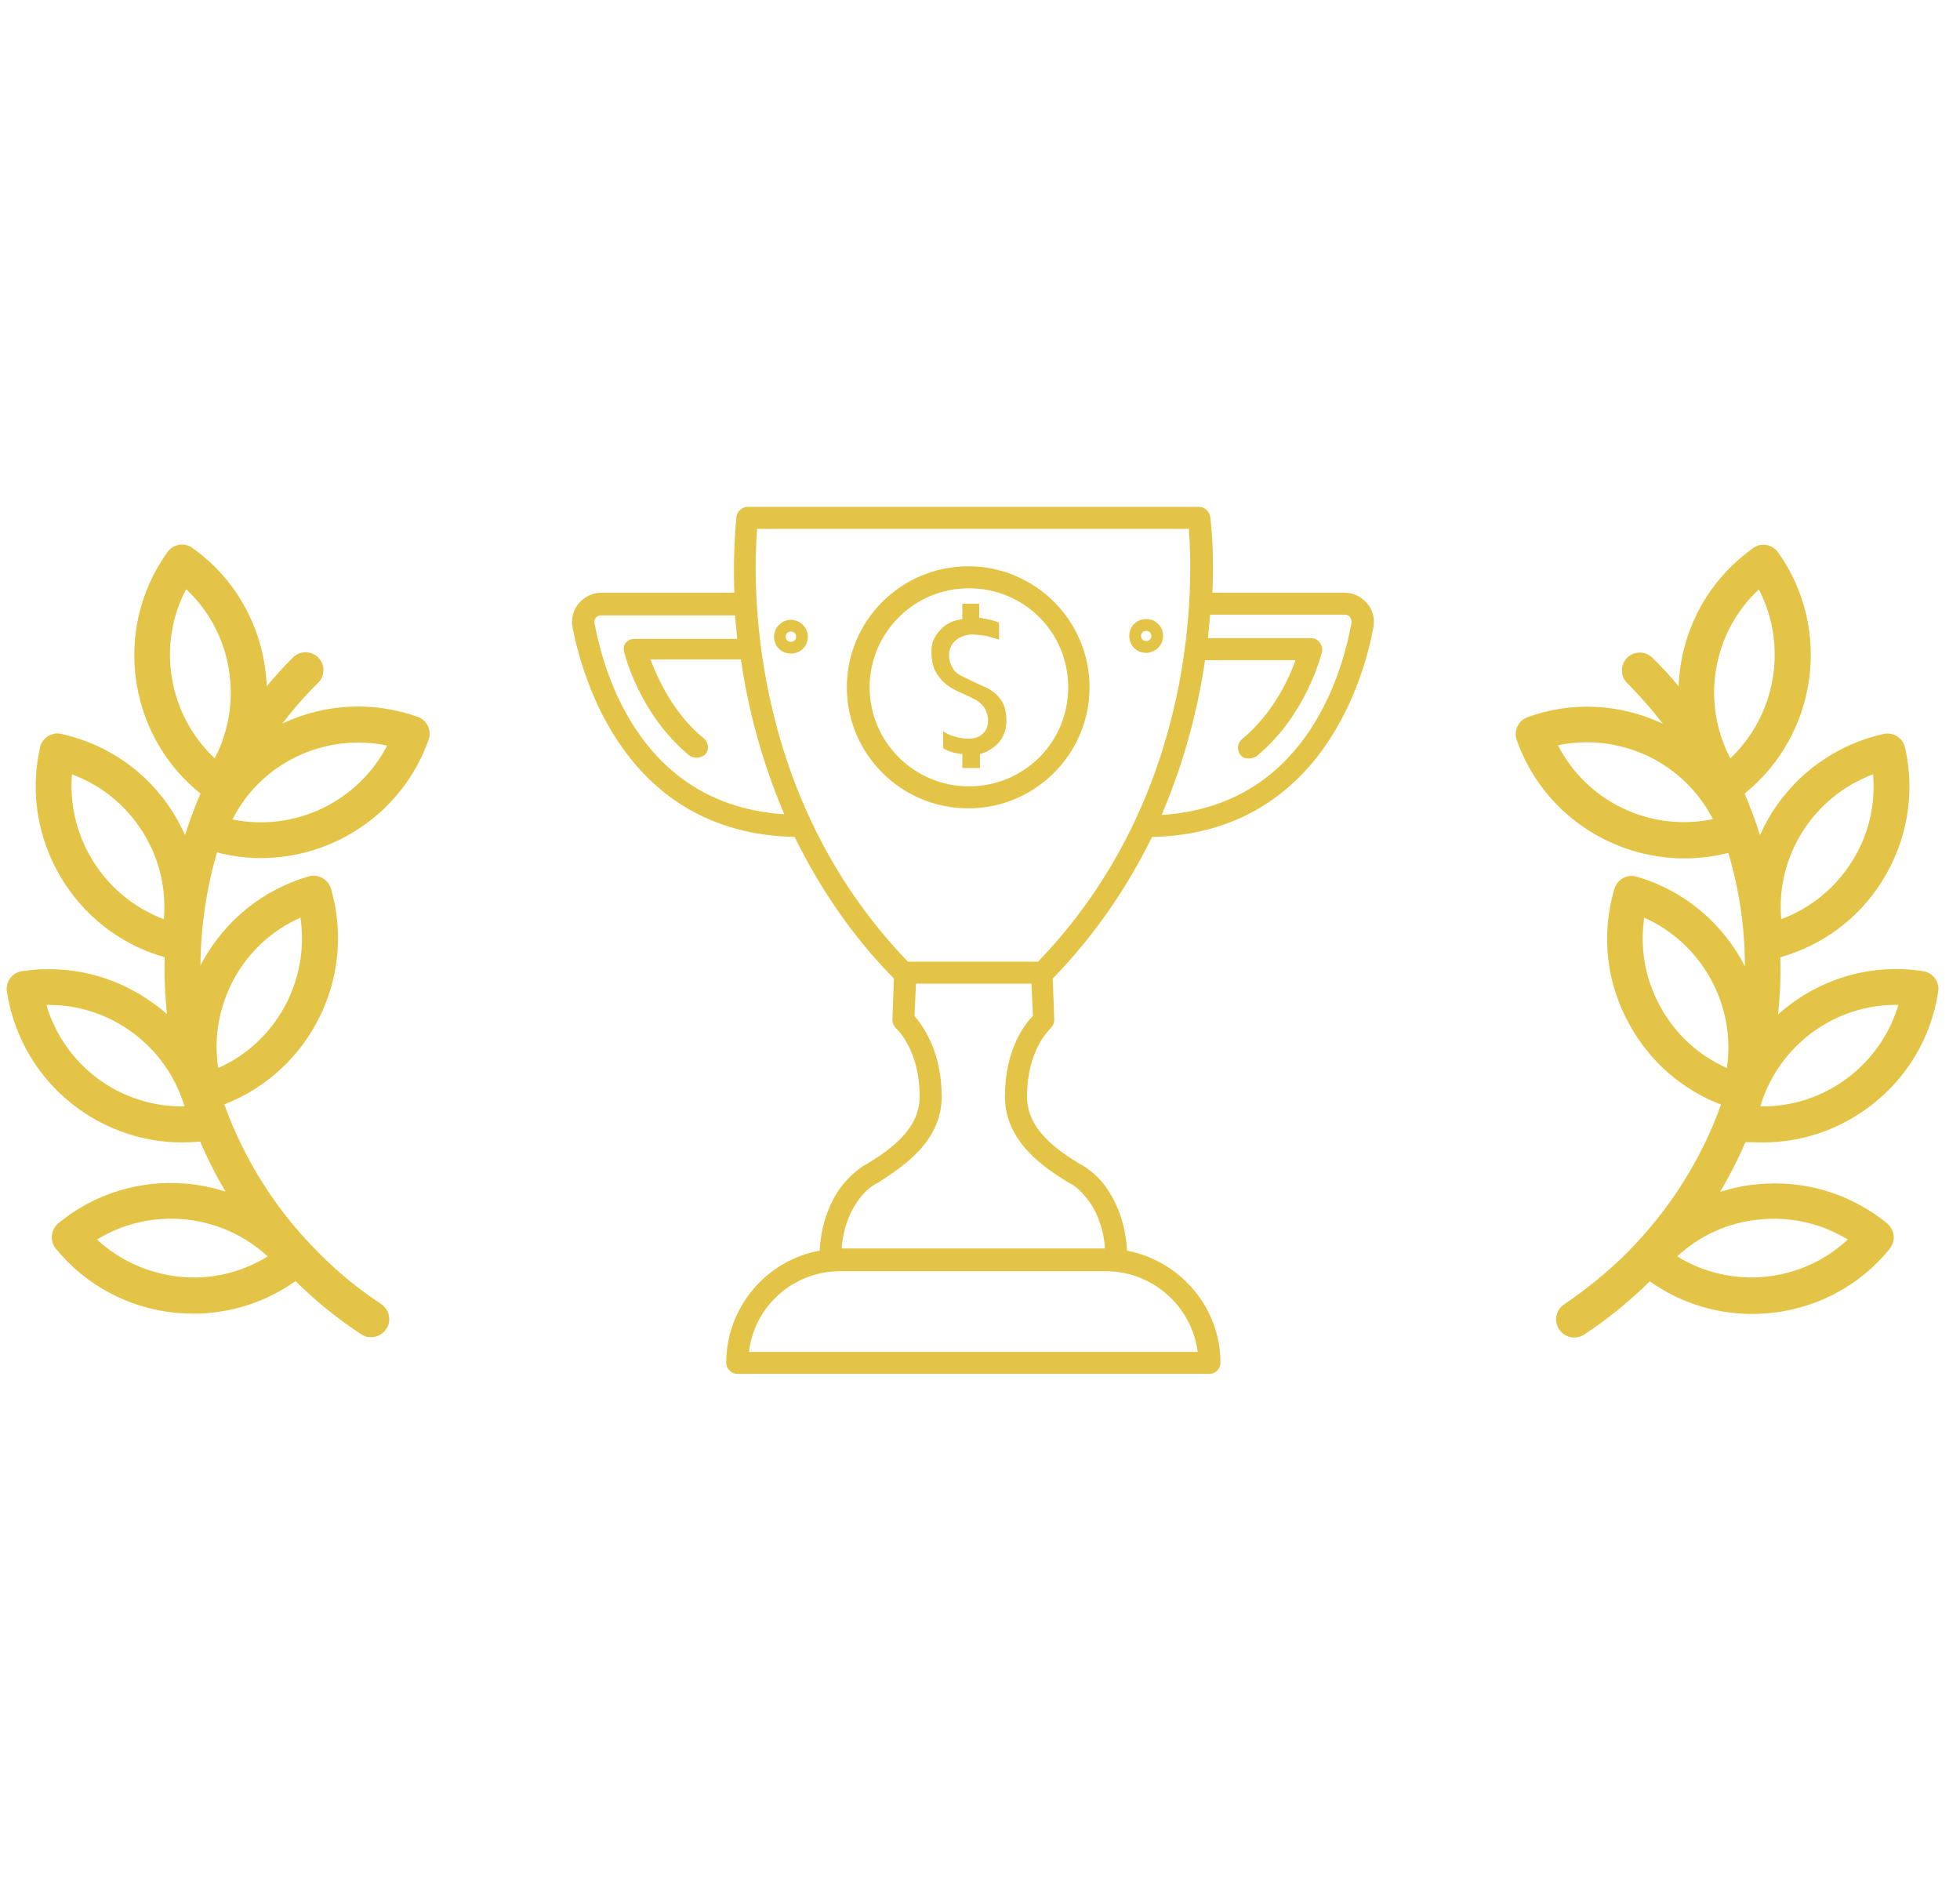 <svg width="52" height="50" viewBox="0 0 52 50" fill="none" xmlns="http://www.w3.org/2000/svg">
<path d="M6.922 22.762C8.866 22.762 10.686 21.552 11.372 19.624C11.457 19.377 11.334 19.107 11.079 19.014C9.899 18.598 8.627 18.66 7.493 19.192C7.779 18.814 8.095 18.451 8.442 18.112C8.627 17.927 8.627 17.626 8.442 17.441C8.257 17.256 7.956 17.256 7.771 17.441C7.524 17.688 7.293 17.942 7.077 18.205C7.023 16.793 6.344 15.413 5.102 14.534C4.886 14.379 4.593 14.433 4.439 14.649C3.707 15.675 3.421 16.924 3.629 18.166C3.822 19.315 4.424 20.333 5.318 21.05C5.164 21.413 5.025 21.783 4.91 22.153C4.817 21.945 4.709 21.744 4.586 21.544C3.915 20.48 2.866 19.747 1.632 19.469C1.509 19.439 1.377 19.462 1.269 19.531C1.161 19.601 1.084 19.709 1.061 19.832C0.514 22.277 1.987 24.721 4.37 25.392C4.354 25.894 4.377 26.403 4.431 26.904C4.323 26.804 4.208 26.711 4.084 26.626C3.066 25.878 1.825 25.577 0.583 25.762C0.321 25.801 0.143 26.048 0.182 26.302C0.375 27.544 1.038 28.647 2.048 29.387C2.866 29.989 3.838 30.305 4.832 30.305C4.994 30.305 5.149 30.297 5.311 30.282C5.503 30.737 5.727 31.176 5.982 31.608C4.509 31.138 2.835 31.392 1.547 32.449C1.347 32.619 1.316 32.919 1.478 33.12C2.272 34.092 3.406 34.701 4.655 34.824C4.817 34.84 4.971 34.847 5.133 34.847C6.105 34.847 7.046 34.547 7.84 33.984C8.372 34.508 8.958 34.986 9.583 35.395C9.66 35.449 9.753 35.472 9.845 35.472C10 35.472 10.154 35.395 10.246 35.256C10.393 35.04 10.331 34.739 10.115 34.593C9.514 34.2 8.951 33.737 8.442 33.22C7.293 32.071 6.467 30.729 5.951 29.295C8.21 28.423 9.467 25.94 8.781 23.572C8.704 23.318 8.442 23.179 8.187 23.248C6.976 23.603 5.982 24.405 5.372 25.508C5.357 25.547 5.334 25.577 5.318 25.616C5.326 24.606 5.473 23.588 5.758 22.608C6.144 22.716 6.537 22.762 6.922 22.762ZM4.347 24.382C2.773 23.796 1.771 22.215 1.91 20.541C2.681 20.827 3.329 21.351 3.776 22.053C4.223 22.755 4.416 23.565 4.347 24.382ZM2.611 28.624C1.94 28.13 1.462 27.444 1.231 26.657C1.254 26.657 1.269 26.657 1.293 26.657C2.951 26.657 4.424 27.76 4.894 29.349C4.084 29.364 3.282 29.117 2.611 28.624ZM4.763 33.868C3.938 33.783 3.174 33.436 2.573 32.881C4.007 32.002 5.866 32.187 7.1 33.328C6.406 33.76 5.588 33.953 4.763 33.868ZM6.205 25.971C6.606 25.238 7.223 24.675 7.971 24.343C8.218 26.009 7.324 27.652 5.789 28.331C5.665 27.521 5.812 26.703 6.205 25.971ZM7.886 20.063C8.635 19.709 9.467 19.608 10.27 19.778C9.498 21.274 7.809 22.076 6.167 21.737C6.537 21.004 7.138 20.418 7.886 20.063ZM4.563 17.996C4.424 17.179 4.555 16.354 4.94 15.629C6.167 16.778 6.475 18.629 5.696 20.117C5.102 19.554 4.701 18.822 4.563 17.996Z" fill="#E4C446"/>
<path d="M46.771 30.305C47.766 30.305 48.738 29.989 49.555 29.387C50.573 28.639 51.236 27.544 51.422 26.302C51.46 26.04 51.283 25.801 51.02 25.762C49.578 25.539 48.182 26.002 47.172 26.912C47.226 26.41 47.249 25.901 47.234 25.392C48.352 25.076 49.301 24.374 49.925 23.387C50.596 22.323 50.82 21.058 50.542 19.832C50.488 19.577 50.234 19.415 49.972 19.469C48.745 19.747 47.697 20.48 47.018 21.544C46.895 21.744 46.786 21.945 46.694 22.153C46.578 21.783 46.44 21.413 46.285 21.05C48.213 19.5 48.622 16.685 47.172 14.649C47.103 14.549 46.987 14.48 46.864 14.457C46.74 14.433 46.609 14.464 46.509 14.541C45.483 15.274 44.804 16.354 44.596 17.595C44.565 17.796 44.542 18.004 44.535 18.205C44.319 17.942 44.087 17.688 43.84 17.449C43.655 17.264 43.355 17.264 43.169 17.449C42.984 17.634 42.984 17.935 43.169 18.12C43.517 18.467 43.825 18.822 44.118 19.2C42.984 18.667 41.712 18.598 40.532 19.022C40.285 19.107 40.154 19.384 40.239 19.631C40.925 21.567 42.745 22.77 44.689 22.77C45.074 22.77 45.468 22.724 45.853 22.624C46.146 23.603 46.293 24.621 46.293 25.631C45.722 24.521 44.72 23.634 43.424 23.256C43.169 23.179 42.907 23.325 42.83 23.58C42.475 24.791 42.614 26.063 43.224 27.166C43.763 28.153 44.619 28.901 45.66 29.302C45.144 30.737 44.311 32.079 43.169 33.228C42.66 33.737 42.09 34.2 41.496 34.601C41.28 34.747 41.218 35.04 41.365 35.264C41.457 35.403 41.612 35.48 41.766 35.48C41.858 35.48 41.943 35.457 42.028 35.403C42.653 34.994 43.231 34.516 43.771 33.991C44.589 34.57 45.537 34.855 46.486 34.855C47.851 34.855 49.208 34.269 50.134 33.128C50.211 33.027 50.249 32.904 50.242 32.781C50.226 32.657 50.164 32.541 50.072 32.457C49.1 31.662 47.874 31.292 46.617 31.416C46.278 31.446 45.954 31.516 45.637 31.616C45.892 31.184 46.116 30.744 46.308 30.297C46.447 30.297 46.609 30.305 46.771 30.305ZM49.694 20.541C49.763 21.359 49.571 22.169 49.123 22.87C48.676 23.572 48.028 24.097 47.257 24.382C47.11 22.709 48.113 21.128 49.694 20.541ZM50.365 26.657C49.887 28.269 48.383 29.38 46.702 29.349C47.18 27.737 48.684 26.626 50.365 26.657ZM41.334 19.77C42.136 19.601 42.961 19.701 43.717 20.055C44.465 20.41 45.067 20.996 45.445 21.729C43.786 22.076 42.097 21.266 41.334 19.77ZM45.907 20.117C45.529 19.392 45.391 18.567 45.529 17.75C45.668 16.932 46.062 16.192 46.663 15.636C47.434 17.117 47.126 18.96 45.907 20.117ZM46.686 32.349C47.511 32.264 48.329 32.457 49.023 32.881C47.789 34.03 45.931 34.215 44.496 33.328C45.098 32.773 45.853 32.426 46.686 32.349ZM45.815 28.331C45.067 27.999 44.45 27.436 44.049 26.703C43.648 25.971 43.501 25.153 43.624 24.343C45.159 25.03 46.062 26.672 45.815 28.331Z" fill="#E4C446"/>
<path d="M36.263 15.995C36.107 15.819 35.892 15.722 35.658 15.722H32.165C32.224 14.496 32.106 13.718 32.106 13.698C32.087 13.562 31.95 13.445 31.814 13.445H19.833C19.696 13.445 19.559 13.562 19.54 13.698C19.54 13.718 19.442 14.496 19.481 15.722H15.969C15.735 15.722 15.52 15.819 15.364 15.995C15.208 16.17 15.149 16.403 15.188 16.637C15.442 17.921 16.554 22.105 21.081 22.202C21.706 23.467 22.545 24.77 23.716 25.957L23.677 27.047C23.677 27.144 23.716 27.222 23.774 27.28C23.774 27.28 24.399 27.825 24.399 29.09C24.399 29.985 23.56 30.53 22.994 30.88L22.916 30.919C22.662 31.094 22.428 31.308 22.233 31.6C21.843 32.203 21.765 32.826 21.745 33.176C20.34 33.429 19.267 34.675 19.267 36.154C19.267 36.309 19.403 36.445 19.559 36.445H32.087C32.243 36.445 32.38 36.309 32.38 36.154C32.38 34.675 31.306 33.449 29.901 33.176C29.882 32.826 29.804 32.203 29.414 31.6C29.238 31.308 29.004 31.094 28.731 30.919L28.653 30.88C28.087 30.53 27.248 29.985 27.248 29.09C27.248 27.845 27.853 27.3 27.872 27.28C27.931 27.222 27.97 27.144 27.97 27.047L27.931 25.957C29.102 24.751 29.941 23.467 30.565 22.202C35.073 22.105 36.204 17.921 36.438 16.637C36.477 16.403 36.419 16.17 36.263 15.995ZM20.086 14.029H31.541C31.638 15.294 31.853 21.034 27.54 25.51H24.087C19.774 21.034 19.989 15.294 20.086 14.029ZM15.774 16.539C15.754 16.462 15.793 16.403 15.813 16.384C15.832 16.364 15.871 16.325 15.95 16.325H19.501C19.52 16.52 19.54 16.734 19.559 16.948H16.828C16.73 16.948 16.652 16.987 16.593 17.065C16.554 17.104 16.535 17.201 16.554 17.279C16.574 17.357 16.964 18.952 18.291 20.042C18.35 20.081 18.408 20.1 18.486 20.1C18.564 20.1 18.662 20.061 18.72 20.003C18.818 19.886 18.799 19.692 18.681 19.594C17.862 18.933 17.452 17.999 17.257 17.493H19.657C19.833 18.719 20.184 20.139 20.808 21.599C17.081 21.365 16.047 17.999 15.774 16.539ZM31.775 35.862H19.872C20.008 34.655 21.043 33.721 22.291 33.721H29.336C30.584 33.721 31.619 34.655 31.775 35.862ZM26.662 29.09C26.662 30.297 27.716 30.978 28.34 31.367L28.419 31.406C28.614 31.522 28.77 31.698 28.926 31.912C29.219 32.359 29.297 32.826 29.316 33.118H22.33C22.35 32.826 22.428 32.359 22.721 31.912C22.857 31.698 23.033 31.522 23.228 31.406L23.306 31.367C23.93 30.958 24.984 30.297 24.984 29.09C24.984 27.884 24.477 27.203 24.262 26.95L24.301 26.093H27.365L27.404 26.95C27.15 27.203 26.662 27.884 26.662 29.09ZM35.853 16.539C35.58 18.018 34.546 21.384 30.819 21.618C31.443 20.159 31.794 18.738 31.97 17.512H34.37C34.194 18.018 33.765 18.933 32.946 19.614C32.828 19.711 32.809 19.906 32.907 20.022C32.965 20.1 33.043 20.12 33.141 20.12C33.199 20.12 33.277 20.1 33.336 20.061C34.663 18.972 35.053 17.357 35.073 17.298C35.092 17.22 35.073 17.123 35.014 17.045C34.956 16.967 34.877 16.928 34.78 16.928H32.048C32.068 16.715 32.087 16.5 32.106 16.306H35.678C35.755 16.306 35.795 16.345 35.814 16.364C35.834 16.403 35.873 16.462 35.853 16.539Z" fill="#E4C446"/>
<path d="M28.906 18.232C28.906 16.462 27.462 15.022 25.687 15.022C23.911 15.022 22.467 16.462 22.467 18.232C22.467 20.003 23.911 21.443 25.687 21.443C27.462 21.443 28.906 20.003 28.906 18.232ZM23.072 18.232C23.072 16.792 24.243 15.605 25.706 15.605C27.17 15.605 28.34 16.773 28.34 18.232C28.34 19.692 27.17 20.859 25.706 20.859C24.243 20.859 23.072 19.672 23.072 18.232Z" fill="#E4C446"/>
<path d="M25.999 20.412V20.003C26.194 19.945 26.331 19.867 26.487 19.711C26.623 19.555 26.701 19.361 26.701 19.127C26.701 18.913 26.662 18.719 26.565 18.582C26.467 18.427 26.311 18.291 26.058 18.193L25.765 18.057C25.57 17.96 25.433 17.901 25.375 17.843C25.316 17.804 25.277 17.726 25.238 17.648C25.199 17.571 25.179 17.493 25.179 17.376C25.179 17.22 25.238 17.084 25.355 16.987C25.472 16.89 25.628 16.831 25.804 16.831C25.921 16.831 26.018 16.851 26.175 16.87C26.311 16.909 26.37 16.928 26.506 16.967V16.52C26.428 16.481 26.35 16.462 26.272 16.442C26.194 16.422 26.096 16.403 25.979 16.384V16.014H25.531V16.422C25.257 16.462 25.082 16.559 24.945 16.714C24.789 16.87 24.711 17.065 24.711 17.279C24.711 17.551 24.77 17.765 24.887 17.921C25.004 18.096 25.179 18.232 25.433 18.349L25.648 18.446C25.823 18.524 25.96 18.602 26.018 18.66C26.077 18.719 26.136 18.777 26.155 18.855C26.194 18.933 26.214 19.011 26.214 19.108C26.214 19.244 26.175 19.38 26.077 19.458C25.979 19.555 25.862 19.594 25.687 19.594C25.57 19.594 25.453 19.575 25.316 19.536C25.179 19.497 25.082 19.439 25.023 19.4V19.847C25.14 19.925 25.316 19.983 25.531 20.003V20.373H25.999V20.412Z" fill="#E4C446"/>
<path d="M30.409 17.318C30.643 17.318 30.858 17.123 30.858 16.87C30.858 16.617 30.663 16.422 30.409 16.422C30.155 16.422 29.96 16.617 29.96 16.87C29.96 17.123 30.155 17.318 30.409 17.318ZM30.409 16.734C30.487 16.734 30.546 16.792 30.546 16.87C30.546 16.948 30.487 17.006 30.409 17.006C30.331 17.006 30.272 16.948 30.272 16.87C30.272 16.792 30.331 16.734 30.409 16.734Z" fill="#E4C446"/>
<path d="M20.984 16.442C20.75 16.442 20.535 16.637 20.535 16.89C20.535 17.142 20.73 17.337 20.984 17.337C21.238 17.337 21.433 17.142 21.433 16.89C21.433 16.637 21.218 16.442 20.984 16.442ZM20.984 17.026C20.906 17.026 20.847 16.967 20.847 16.89C20.847 16.812 20.906 16.753 20.984 16.753C21.062 16.753 21.121 16.812 21.121 16.89C21.121 16.967 21.062 17.026 20.984 17.026Z" fill="#E4C446"/>
</svg>
